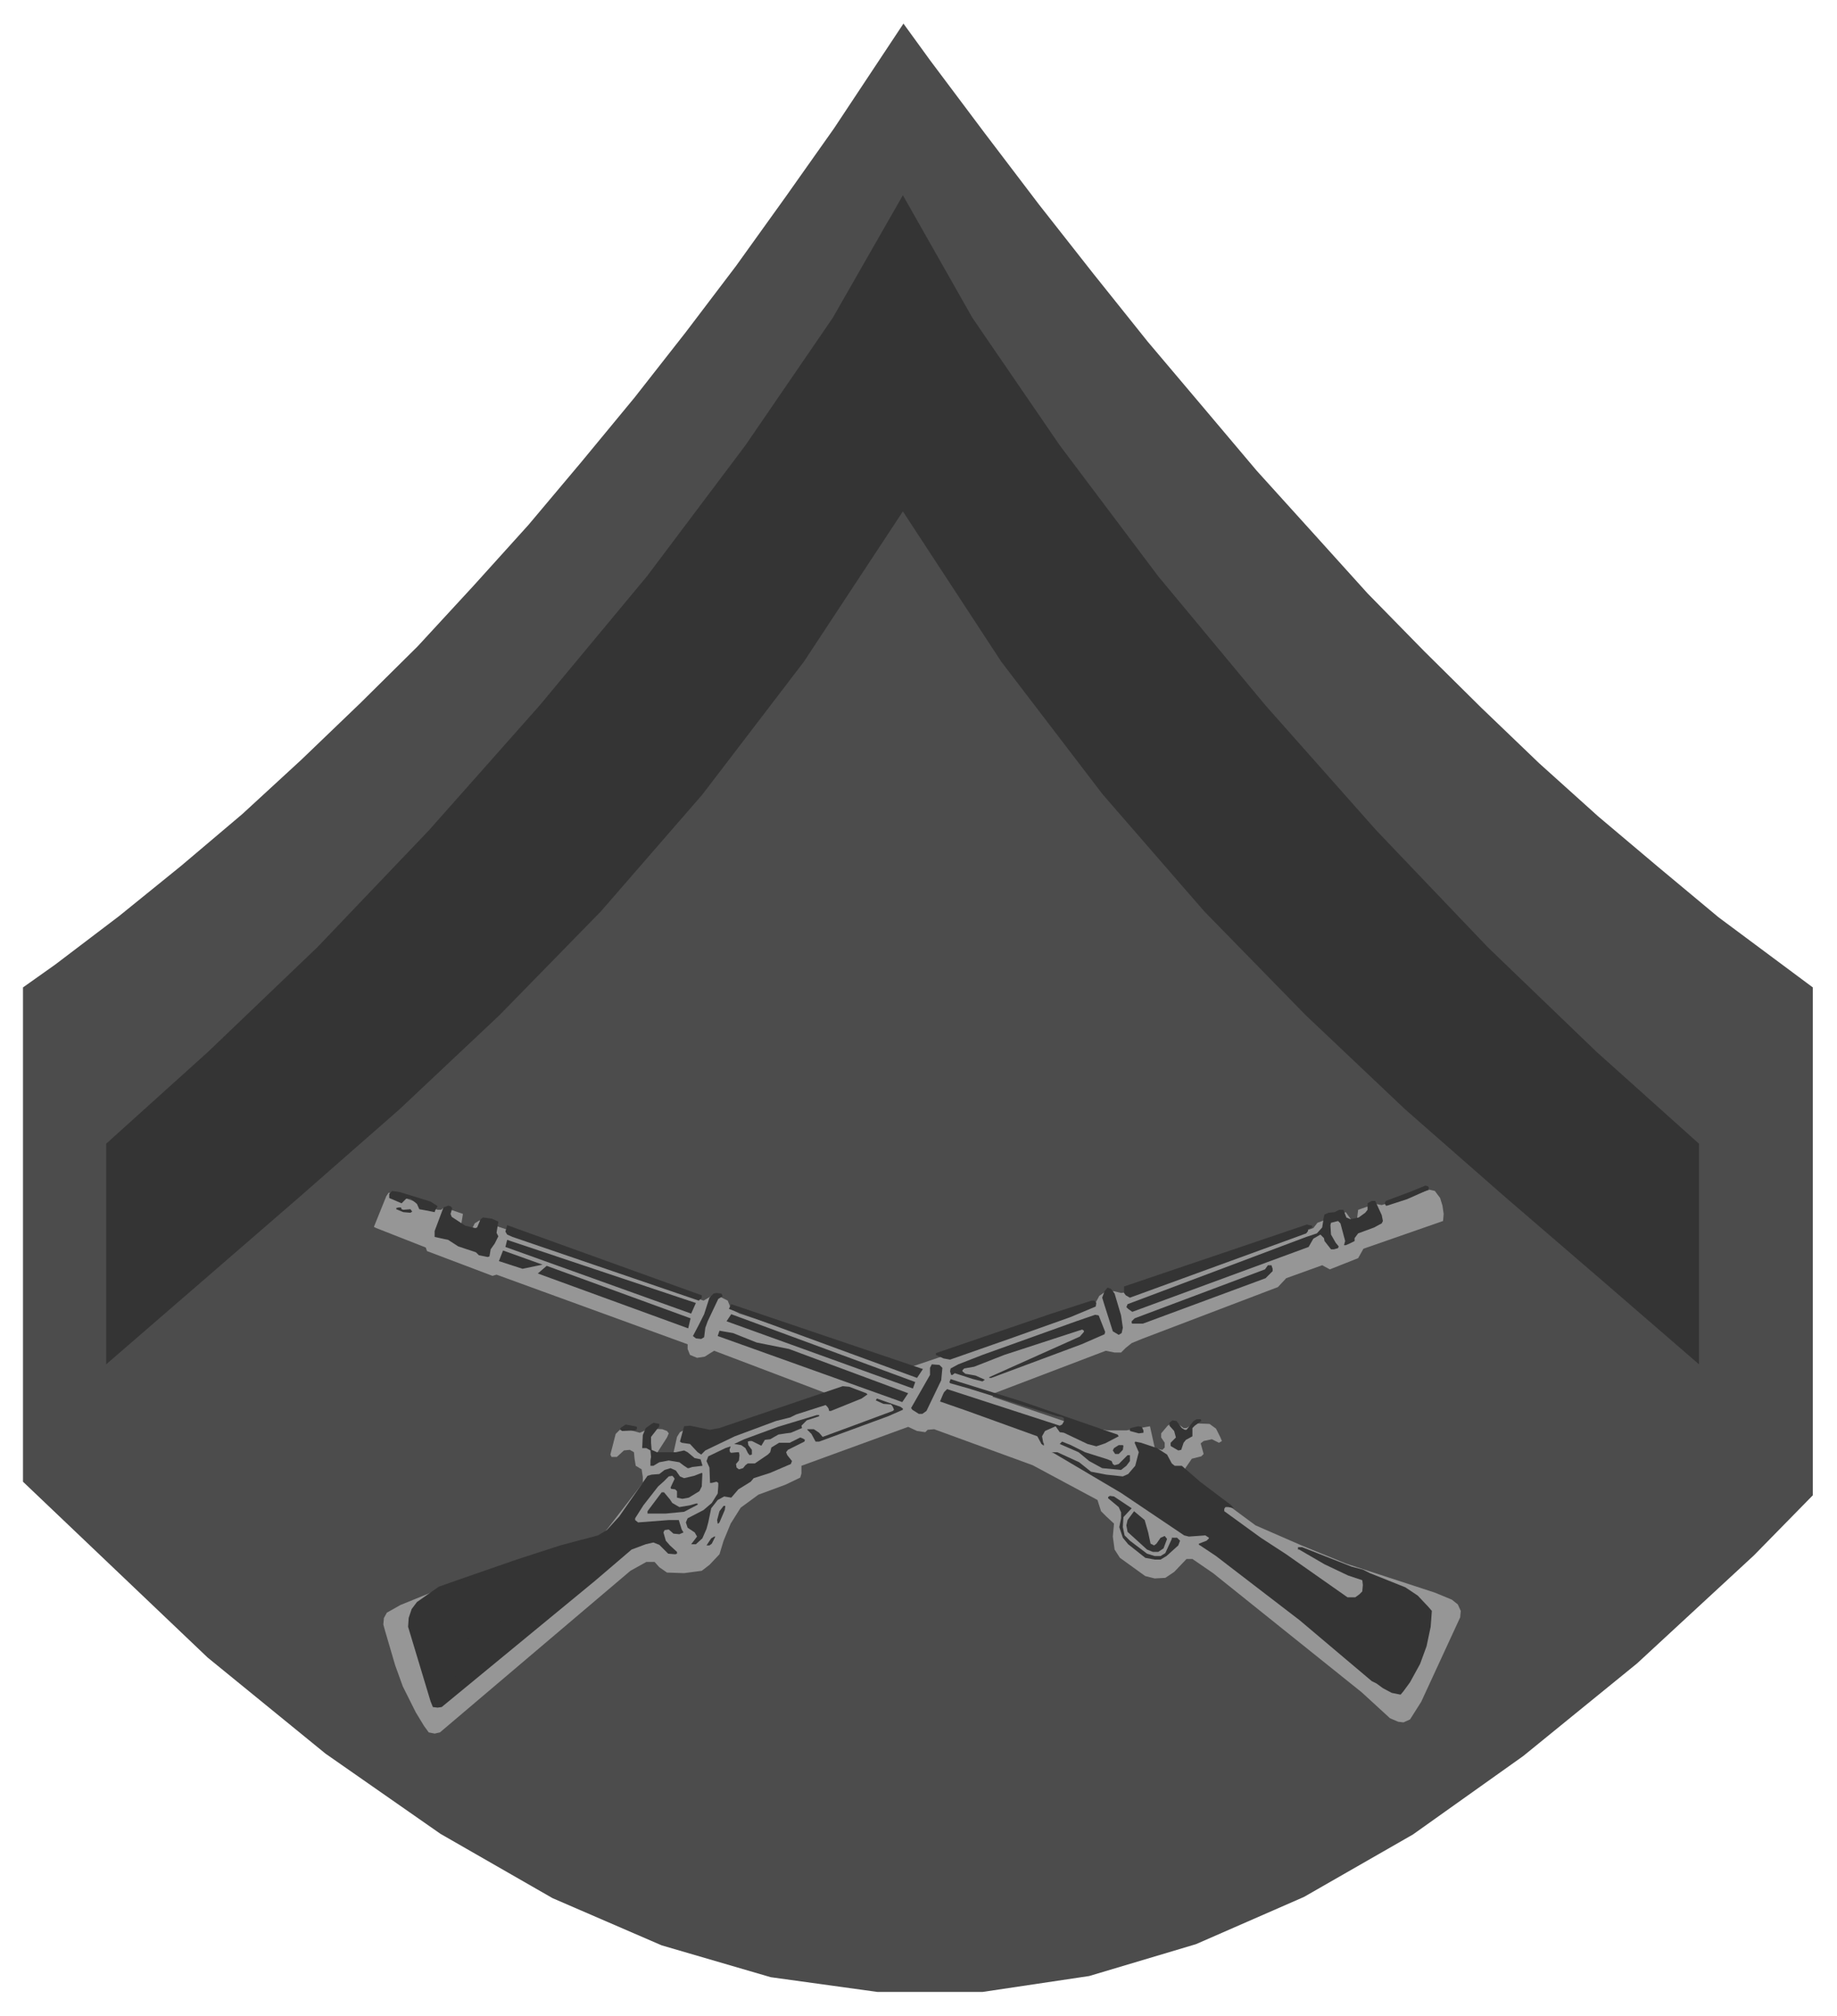 <svg xmlns="http://www.w3.org/2000/svg" fill-rule="evenodd" height="541.465" preserveAspectRatio="none" stroke-linecap="round" viewBox="0 0 3115 3418" width="493.465"><style>.brush3{fill:#343434}.pen3{stroke:none}</style><path style="stroke:none;fill:#4c4c4c" d="M3074 1674v861l-100 102-198 183-193 157-187 133-185 106-183 80-181 54-181 27h-178l-181-25-185-54-185-80-190-109-195-136-200-163-313-298v-838l55-39 108-82 105-85 104-88 100-92 100-96 97-96 95-103 93-103 90-107 90-109 87-111 85-112 84-117 82-116 118-178 45 62 93 124 92 121 92 117 92 115 93 110 92 109 95 105 93 103 96 98 97 96 98 94 100 90 102 86 102 85 160 119z"/><path style="stroke:none;fill:#969696" d="m2442 2031 4 13 2 14-1 12-135 47-9 16-48 19-13-7-61 22-14 15-231 88-17 7-10 8-8 8h-11l-15-3-189 72-3 6 144 49 52 8h31l40-7 8 36 4 2 9 2 4-4v-8l-6-9v-7l11-13 6-4 13 2 8 6h5l13-8 26 1 11 8 7 14 3 7-5 3-12-6-14 3-5 4 5 18-4 4-16 4-11 16v9l119 88 78 34 76 31 150 49 29 12 10 8 5 11-1 11-66 143-19 30-11 5-9-1-14-6-48-44-252-202-35-24h-10l-21 22-15 10-18 1-16-4-43-31-9-14-3-22 2-22-13-12-9-9-6-19-110-59-167-61-11 1-4 4-14-2-15-7-181 66v13l-2 7-25 12-46 17-30 22-17 27-12 29-7 23-17 18-13 10-30 4-29-1-13-9-8-9h-14l-27 15-323 274-9 2-10-2-8-11-14-23-22-44-13-36-17-58-3-11 1-11 5-9 23-13 101-41 223-72 11-4 12-7 64-83v-10l-2-13-10-6-2-12-1-11-7-4-10 1-12 11h-9l-2-4 9-35 7-7 12-1 22 6 16-7 22 1 8 3 3 4-3 7-16 25v8h22l5-7 6-27 5-8 10-5 19 3 15 7 16-3 193-66-195-74-5 3-11 7-13 2-12-5-4-10v-8l-324-118-7 2-111-42-2-6-84-33-4-2 21-52 4-6 11 3 72 26h6l5-4 32 11-3 18 9 6h10l4-8 8-5 48 16 8 8 324 112 12-7h15l14 7 6 15 14 7 283 93 311-105 8-3 8-15 10-7 15-1 12 3 15-2 311-108 7-9 48-18 10 14 9-2 2-16 29-10 11 2 81-26 9 2 9 12z"/><path class="pen3 brush3" d="m2423 2013-1 4-36 16-34 11h-2l-2-4 2-4 40-15 27-11 4 1 2 2zm-1693 24 11 7 1 1-4 7-1 3-15-3-11-2-4-9-11-9h-7l-8 8-21-9v-7l5-5 13 2 52 16zm1613 23 2 10-2 4-13 7-27 10-6 8v5l-8 4-7 3h-3l2-7-8-30-4-4-12 3-1 4 1 16 8 14 5 6-1 3-7 2h-5l-11-14-1-5-6-6-12 7-8 14-299 110-7-5-3-3 2-5 303-114 18-6 9-10 3-19 1-3 7-3 10-1 8-4h7l5 13 7 3 14-3 11-8 4-5v-11l7-4h6l11 24zm-1576-12-3 10 2 5 23 15 17 4 3-1 6-14 4-3 15 2 11 5-3 19 3 6-6 12-7 10-2 12-3 1-15-3-5-5-30-10-17-11-23-5v-10l15-40 8-3 4 1 3 3zm-86 2 3 1 12-1 3 4-3 2-12-1-12-5v-2l4-1h4l1 3z"/><path class="pen3 brush3" d="m2225 2081-7 3v3l-3 4-299 109-7-4-3-4v-11l310-105 9 2v3zm-1035 115v4l-5 5-316-108-9-4-3-5 3-11 330 119zm-10 13-8 18-315-113 3-12 320 107zm-260-65-34 7-40-13 7-18 67 24zm1238 7v4l-12 12-208 77h-18l-1-1v-3l5-5 221-83 5-7h6l2 6zm-987 84-4 17-255-93 15-13 244 89zm719-42 11 37 3 21-2 9-5 3-10-6-14-44-4-13 4-11 5-6 6 2 6 8zm-665 3v2l-7 4-18 38-4 11-2 16-5 3-9-1-5-4 10-19 9-18 9-28 7-7 5-1 8 1 2 3zm634 13-1 6-43 18-104 37-100 35-11-2-13-6v-3l196-67 68-22h5l3 4zm-294 112-10 15-319-117 4-8 325 110zm309-63-1 4-39 17-153 57h-3l-1-1 154-69 7-8v-2l-3-2-132 43-51 20-17 3-3 3v2l5 4 17 3 16 7-4 3-16-4-31-10-4 3h-2l-2-6 1-5 13-7 41-16 159-57 32-11 6 1 11 28zm-322 85-4 11-316-114 8-12 312 115zm-269-67 55 11 202 75-10 15-313-112 3-9 23 4 40 16zm315 43-2 21-25 52-7 5h-6l-11-7-2-3 32-56v-12l3-6 13 1 5 5zm135 57 153 53 9 3 2 3-23 12-15 5-15-4-40-19-7-1-7-10-18 8-5 9 2 11 1 1v4l-4-3-7-13-119-43-46-16 5-12 2-4 5-5 191 62 4-2 3-5v-6l-4-2-7-1-150-47-32-9-1-2 2-5 12 4 109 34zm-264-14 2 2-10 7-52 21h-3l-1-4-2-3-3-3-50 16-10 5-24 6-70 26-50 24-7 7-6-4-13-14-14-2-3-2 7-26 10-1 34 7 16-3 209-71 11 1 29 11zm62 26v2l-25 11-117 43h-6l-7-13-7-7v-1h11l9 6 6 7 49-18 70-26 2-2-2-5-3-4-13-1-13-6 2-3 40 14 4 3z"/><path class="pen3 brush3" d="m1389 2401-21 7-6 6-3 3 1 4-19 8-8 1-13 2-14 8-9 1-6 10-16-8h-4l-3 1 1 6 6 8v8l-4 1-3-4-4-8-7-5-12-2 17-8 57-21 66-20h4v2zm648 8-11 8-4 4v14l-11 6-4 5-4 12-5 1-12-7-1-1v-5l9-9-3-11-8-9v-5l5-4 7 1 9 12 5 3h3l12-15 5-3h7l1 3zm-919 9-14 18v10l1 12 9 4h32l14-3 6 3 12 10 10 2 3 10v1l-17 2-6 2h-2l-6-4-8-6-18-3-16 3-10 6h-5v-9l1-6-1-11-7-4h-7l1-22 5-12 10-7 3-2 10 2v4zm-38 1v4l-3 2-22 1-3-2v-3l9-6 16 3 3 1zm859 6v4l-8 1-15-4v-3l1-2 13-3 6 1 3 6z"/><path class="pen3 brush3" d="m1365 2441-1 3-28 14-3 4 2 5 8 10-2 5-35 15-28 9-5 6-21 13-12 14-12-2-11 6-11 14-5 24-3 11-7 16-11 10h-8l10-13-4-7-12-8-3-9 3-7 27-14 14-12 10-16 1-13v-5l-3-2-8 2h-3l-1-26-5-11 3-8 29-14 9-3-2 6 1 4 2 1 10-1h3l1 5-1 9-5 6 1 6 4 3 7-2 4-5 4-3h12l22-15 4-4 2-8 13-8h18l18-9 5 2 3 2zm475 21 38 12 7 3 2 5 3 2 7-2 15-15h4v10l-6 8-9 7-32-3-22-12-18-15-32-14 4-4 15 6 24 12z"/><path class="pen3 brush3" d="m1962 2455 17 11 8 15 5 4h12l31 27 53 40 4 5-9-2h-5l-2 3v4l62 45 43 28 104 73h13l7-5 5-5 1-11-1-8-24-8-40-19-43-25h-2v-4h7l84 33 19 5 12 6 60 24 21 14 17 18 7 8-2 27-7 33-11 30-17 31-11 15-5 6-15-3-15-8-11-8-8-4-122-103-142-109-27-18-2-1v-2l13-5 4-4v-1l-6-4-28 2-8-2-107-72-115-68-3-1h10l37 17 20 16 26 5 28 3 9-4 12-14 6-23-7-16 1-2 10 2 27 9z"/><path class="pen3 brush3" d="m1905 2451-1 7-7 7h-6l-4-6 2-4 8-5h7l1 1zm-752 52 7 3 17-4 13-5 1 1-1 22-4 8-18 11-11 2-9-2v-11l-3-3-7-1-1-2 7-15-2-3-2-2-6 1-9 9-9 8-25 32-14 22v3l5 4 52-4h17l5 16 3 5-7 3-10-1-8-7-7 1-2 4 4 14 7 8 12 11v3l-3 1-12-1-15-15-10-4-13 3-24 9-62 53-260 214-7 1-8-1-4-10-38-126 1-15 5-15 9-12 37-26 34-12 98-34 74-24 64-17 15-9 21-23 48-69 7-2 13-1 9-7 10-3 9 4 7 10z"/><path class="pen3 brush3" d="m1136 2542 4 6 12 7 18-3 10-3h3v2l-23 12-31 3h-31v-4l24-32h4l10 12zm783 15-14 15-1 17 3 14 9 9 29 22 13 4h10l8-5 11-24v-2h9l5 5-3 8-20 18-10 6h-10l-16-3-29-23-9-11-6-18 3-15v-10l-4-9-18-15v-2l3-2 7 1 30 20zm-690 3-9 21-2 2h-1l-1-6 4-15 7-9h3l-1 7z"/><path class="pen3 brush3" d="m1947 2598 4 19 6 3 4-3 7-10 7-3 4 5-6 16-9 6h-9l-10-4-33-30-2-11 2-9 11-15 18 15 6 21zm-740 19-4 3h-5l8-12 5-3h2l-6 12zm-170 17-23 21-60 49-79 61-115 87-10 2-6-3-10-24-12-46-6-24h6l28 23 13 4 24-4 45-22 136-83 66-45h3v4zm1327 112-1 3-5 4-2-2-8-16 2-5h6l8 16zM1531 331l-119 208-148 216-167 222-182 219-188 212-189 198-185 177-173 156v374l163-141 164-142 170-149 170-160 172-176 172-198 172-225 168-255 167 255 172 225 172 198 172 176 169 160 170 149 165 142 163 141v-374l-174-156-184-177-189-198-188-212-182-219-167-222-148-216-118-208z"/></svg>
